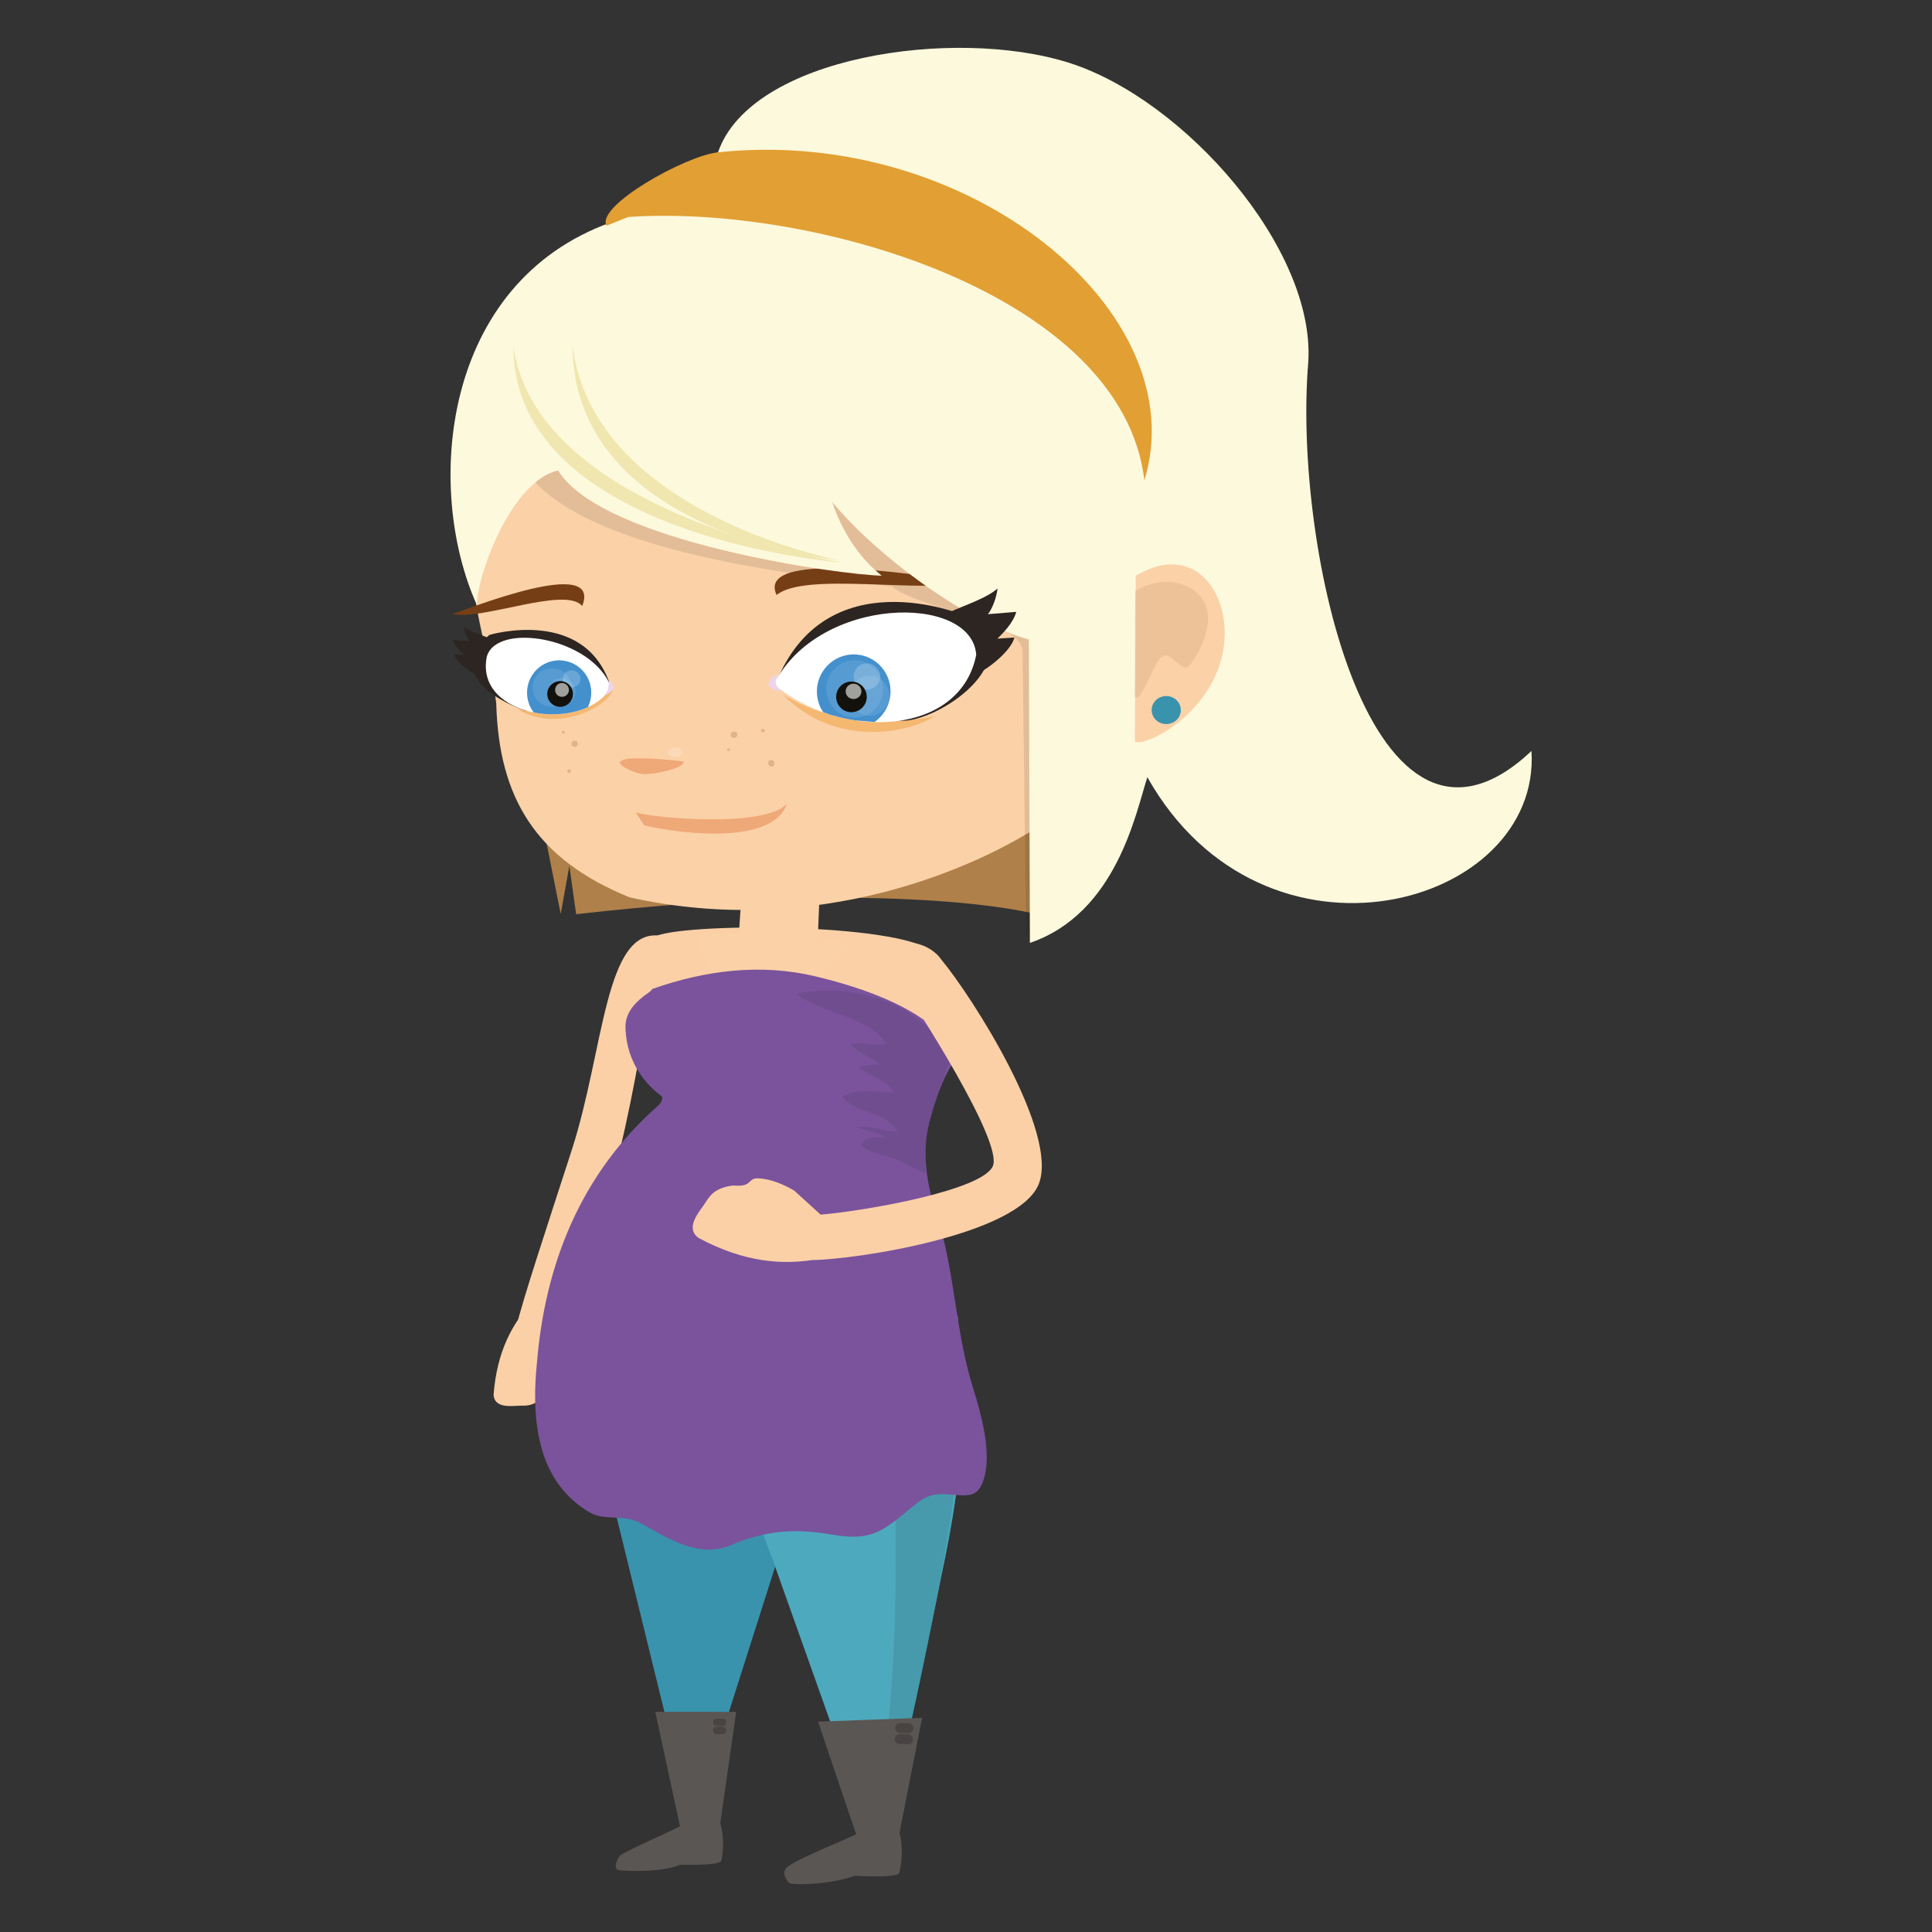 <svg enable-background="new -675 -675 1500 1500" height="1500" viewBox="-675 -675 1500 1500" width="1500" xmlns="http://www.w3.org/2000/svg" xmlns:xlink="http://www.w3.org/1999/xlink"><rect x="-675" y="-675" width="1500" height="1500" fill="#333333" stroke="none"/><clipPath id="a"><path d="m-74.149-143.751c34.612-68.97 153.625-70.673 157.092-22.882-12.403 63.56-105.003 66.794-157.092 22.882z"/></clipPath><clipPath id="b"><path d="m-200.574-141.335c-21.559 35.917-106.018 24.014-96.5-23.759 7.546-27.37 82.31-15.088 96.5 23.759z"/></clipPath><path d="m-236.964 349.89 3.835 22.574c-.252 7.661-1.742 16.497-5.558 23.311-3.776 6.874-6.774-.159-12.762 11.456-8.264 9.962-14.404 9.025-20.208 9.164-5.782.08-19.515 2.412-20.138-8.527 2.645-34.168 14.883-54.709 27.41-69.154" fill="#fbd0a7"/><path d="m-259.209 363.458c16.333-31.618 38.509-60.228 55.951-111.95 13.707-40.663 24.512-107.617 27.207-120.049l13.626-79.96c-43.168-6.006-43.352 88.148-68.63 166.318-19.811 61.244-37.98 115.837-43.101 137.412" fill="#fbd0a7"/><path d="m-227.68 34.784-5.274-37.48-6.721 37.326-34.472-172.927 402.485 11.511.051 161.261c0-.01-105.635-28.162-356.069.309z" fill="#b0804a"/><path d="m-259.692-63.982c1.35 0 2.44 1.091 2.44 2.435 0 1.351-1.09 2.441-2.44 2.441-1.344 0-2.437-1.091-2.437-2.441.001-1.344 1.093-2.435 2.437-2.435z" fill="#dfb48a"/><path d="m-289.722-128.878c2.012 73.199 30.512 120.92 103.538 150.582 145.586 32.431 269.854-23.126 320.649-57.041 79.037-60.035 83.947-210.558 45.274-316.277-122.776-33.451-206.918-97.959-368.369-100.379-76.835 37.581-105.929 114.64-117.599 191.779-7.127 52.677 11.969 90.214 16.507 131.336z" fill="#fbd1a7"/><g fill="#dfb48a"><circle cx="-237.696" cy="-106.509" r="1.111"/><path d="m-228.865-100.044c1.355 0 2.45 1.096 2.45 2.451 0 1.351-1.095 2.446-2.45 2.446-1.35 0-2.446-1.096-2.446-2.446 0-1.356 1.096-2.451 2.446-2.451z"/><path d="m-234.513-76.285c0-.857.592-1.56 1.314-1.56.758 0 1.335.702 1.335 1.6-.01.836-.598 1.539-1.335 1.519-.731-.01-1.325-.712-1.314-1.559z"/><path d="m-109.016-91.985c-.567.254-1.2-.02-1.424-.603-.245-.538.039-1.2.612-1.434.569-.215 1.231.03 1.426.598.224.592-.031 1.235-.614 1.439z"/><path d="m-102.654-105.508c.498 1.25-.189 2.7-1.545 3.248-1.354.543-2.859-.029-3.362-1.275-.504-1.25.189-2.705 1.543-3.248 1.356-.548 2.861.025 3.364 1.275z"/><path d="m-75.165-79.926c-1.254.527-2.714-.185-3.257-1.559-.547-1.36.02-2.879 1.255-3.367 1.274-.532 2.734.165 3.286 1.548.528 1.381-.038 2.89-1.284 3.378z"/><path d="m-82.202-106.479c-.818.304-1.665.01-1.929-.692-.277-.643.131-1.479.938-1.818.796-.293 1.682 0 1.948.683.262.687-.167 1.493-.957 1.827z"/></g><path d="m-192.63-83.966c-5.438 1.539 10.037 9.947 18.118 9.987 8.079.02 30.602-4.324 30.318-9.753-18.465-2.415-47.354-4.108-48.436-.234z" fill="#efa877"/><path d="m-150.736-94.739c3.075 0 5.559 1.689 5.559 3.766 0 2.078-2.484 3.766-5.559 3.766-3.067 0-5.557-1.688-5.557-3.766 0-2.077 2.49-3.766 5.557-3.766z" fill="#fff" opacity=".2"/><path d="m-181.388-44.222 6.485 9.926c13.15 3.825 98.553 18.962 110.794-16.497-17.577 18.424-100.807 11.262-117.279 6.571z" fill="#efa877"/><path d="m-315.558-223.625c13.249-30.707 20.451-54.974 51.093-82.658 48.15 61.021 210.005 77.647 281.621 86.503 26.318 19.515 101.988 26.698 101.789 50.84l2.769 220.484c18.209-14.071 15.461-7.744 31.918-26.229l7.649-218.153-222.021-134.878-212.122-7.611-44.739 84.068z" fill="#12110b" opacity=".102"/><path d="m-72.037-212.997c21.676-18.394 114.525-.826 149.232-10.14-16.167-1.579-167.522-28.645-149.232 10.14z" fill="#763e15"/><path d="m-222.967-204.498c-13.2-15.66-77.891 11.585-100.774 6.162 11.162-3.254 116.512-46.049 100.774-6.162z" fill="#763e15"/><path d="m-304.858-205.469c1.14-26.604 28.071-96.45 63.122-104.27 34.205 55.746 220.286 81.208 251.282 81.687-18.842-15.008-31.086-35.539-38.481-57.245 35.95 43.333 105.763 93.785 152.744 106.87l.796 235.501c67.281-23.006 82.205-100.849 91.19-128.677 90.631 160.994 306.004 100.897 298.233-20.317-124.202 116.892-185.467-158.208-173.285-301.936 5.578-88.381-96.509-204.072-185.686-232.354-89.128-28.301-247.032-4.931-272.59 69.453l-82.717 54.272c-132.223 47.115-145.178 206.728-104.608 297.016z" fill="#fdf9dd"/><path d="m-187.234-506.534c144.131-9.907 383.662 59.885 400.736 204.431 39.967-130.101-135.678-275.359-331.055-254.644-25.447 2.706-95.031 41.67-86.553 56.981z" fill="#e29f33"/><path d="m-20.295-237.919c-109.068-11.382-256.582-56.857-256.034-168.017 13.782 100.395 157.9 149.9 256.034 168.017z" fill="#f0e6af"/><path d="m-24.189-239.927c-87.943-11.292-206.837-56.623-206.284-167.772 11.026 100.375 127.171 149.757 206.284 167.772z" fill="#f0e6af"/><path d="m206.768-227.948-.639 128.816c10.631 4.468 69.436-27.853 69.724-83.943.169-37.482-27.195-70.002-69.085-44.873z" fill="#fbd1a7"/><path d="m219.15-123.748c.03-6.032 5.121-10.888 11.386-10.833 6.256.01 11.278 4.905 11.257 10.933-.029 6.007-5.129 10.833-11.375 10.804-6.257-.02-11.297-4.936-11.268-10.904z" fill="#3993ad"/><path d="m206.478-216.198c26.19-15.192 50.658-3.462 55.219 13.259 5.281 16.253-7.809 38.612-13.498 44.833-5.668 6.247-13.538-11.446-20.552-7.436-7.043 3.989-16.795 37.969-21.565 31.419.327-25.114.087-56.991.396-82.075z" fill="#dfb48a" opacity=".502"/><path d="m-28.628-116.516c-12.603-12.427-12.826-32.744-.45-45.415 12.288-12.647 32.458-12.881 45.058-.519 12.631 12.422 12.811 32.725.488 45.381-1.465 1.519-3.019 2.889-4.811 4.07z" fill="#4577b9"/><path d="m-71.583-151.158c-1.565-.632-5.125 5.435-4.204 7.437.956 1.997 9.09 5.628 9.761 4.413-4.093-3.82-4.458-7.013-5.557-11.85z" fill="#edd4e8"/><path d="m-30.058-141.745c.069-13.722 11.146-24.778 24.745-24.705 13.542.06 24.541 11.232 24.46 24.959-.079 13.723-11.157 24.791-24.695 24.721-13.607-.074-24.579-11.241-24.51-24.975z" fill="#fff" opacity=".102"/><path d="m-9.996-135.856c.065-9.579 7.876-17.279 17.409-17.209 9.583.04 17.334 7.781 17.274 17.383-.05 9.578-7.86 17.318-17.473 17.279-9.494-.051-17.249-7.876-17.21-17.453z" fill="#fff" opacity=".102"/><path d="m-6.443-152.527c.039-6.261 5.189-11.332 11.585-11.292 6.415.02 11.514 5.13 11.476 11.406-.031 6.26-5.19 11.331-11.585 11.292-6.387-.021-11.497-5.14-11.476-11.406z" fill="#fff" opacity=".2"/><path d="m-67.075-135.702c41.017 42.003 97.839 29.68 117.781 16.8-23.241 4.648-73.183 10.545-117.781-16.8z" fill="#f4b871"/><path d="m-254.189-128.335c-9.328-.041-16.86-7.537-16.814-16.747.04-9.205 7.64-16.631 16.969-16.591 9.329.045 16.856 7.541 16.815 16.751-.044 9.205-7.64 16.631-16.97 16.587z" fill="#fff" opacity=".102"/><path d="m-257.387-141.375c.041-6.51 5.336-11.76 11.865-11.74 6.53.049 11.75 5.345 11.711 11.859-.022 6.46-5.305 11.794-11.821 11.734-6.538-.014-11.774-5.398-11.755-11.853z" fill="#fff" opacity=".102"/><path d="m-244.879-152.453c.009-4.144 3.466-7.437 7.754-7.426 4.234.03 7.681 3.356 7.672 7.485-.031 4.149-3.522 7.516-7.776 7.486-4.243-.018-7.681-3.425-7.65-7.545z" fill="#fff" opacity=".2"/><path d="m-258.243-139.478c.041-6.131 5.062-11.077 11.223-11.038 6.13.02 11.047 5.017 11.027 11.148-.039 6.182-5.01 11.132-11.152 11.098-6.137-.021-11.127-5.017-11.098-11.208z" fill="#12110b"/><path d="m-21.52-134.854c.038-7.338 5.966-13.255 13.292-13.235 7.363.041 13.26 6.022 13.219 13.365-.019 7.336-5.997 13.238-13.354 13.199-7.31-.031-13.188-5.988-13.157-13.329z" fill="#12110b"/><path d="m-273.041-124.077c36.26 6.375 53.339-3.293 74.025-15.272-3.569 11.726-40.558 34.03-74.025 15.272z" fill="#f4b871"/><path d="m-248.316-140.235c0-3.356 2.641-6.026 5.957-6.007 3.33 0 6.019 2.725 5.988 6.047 0 3.317-2.705 5.947-6.057 5.917-3.308-.019-5.908-2.649-5.888-5.957z" fill="#fff" opacity=".6"/><path d="m-12.083-139.328c.021-3.641 3.119-6.585 6.865-6.545 3.765.021 6.813 2.979 6.813 6.591-.02 3.74-3.127 6.668-6.873 6.649-3.756-.021-6.84-2.99-6.805-6.695z" fill="#fff" opacity=".6"/><g fill="#2c2522"><path d="m-269.857-161.065c-8.623-17.522-34.768-19.066-45.162-27.554.632 4.438 2.765 8.951 4.691 11.307l-13.159-.817c1.564 4.916 6.267 9.24 9.031 11.74l-7.865-.389c1.081 5.284 13.982 16.506 27.529 19.465-8.119-3.845-10.619-9.479-9.773-20.83 2.122-6.346 22.126-9.209 34.708 7.078z"/><path d="m25.085-168.481c13.707-30.966 57.33-34.458 74.414-49.654-.915 7.79-4.283 15.859-7.44 19.983l21.965-1.799c-2.4 8.623-10.1 16.342-14.624 20.781l13.109-.857c-1.584 9.274-22.712 29.308-45.225 34.906 13.399-6.988 17.373-16.909 15.521-36.784-3.817-11.067-37.298-15.545-57.72 13.424z"/><path d="m-295.077-182.044s75.271-22.504 94.368 40.669l-4.808 6.241-61.577 11.904c.001-.009-68.826-22.215-27.983-58.814z"/><path d="m21.967-115.793c25.851 5.429 109.869-48.26 50.216-81.931 0 0-106.62-44.161-145.032 53.733 0 0 93.85 28.606 94.816 28.198z"/></g><path d="m-74.149-143.751c34.612-68.97 153.625-70.673 157.092-22.882-12.403 63.56-105.003 66.794-157.092 22.882z" fill="#fff"/><g clip-path="url(#a)"><path d="m-32.179-117.566c-11.303-11.153-11.486-29.358-.409-40.695 11.019-11.351 29.093-11.565 40.401-.488 11.306 11.152 11.476 29.347.397 40.688-1.294 1.371-2.7 2.596-4.282 3.636z" fill="#4390cd"/><g fill="#fff"><path d="m-11.529-117.84c-12.184-.066-22.004-10.082-21.946-22.379.066-12.298 9.988-22.22 22.166-22.16 12.186.059 22.009 10.082 21.95 22.379-.07 12.297-9.993 22.22-22.17 22.16z" opacity=".102"/><path d="m-15.469-134.92c.039-8.597 7.047-15.495 15.609-15.445 8.567.045 15.511 7.023 15.48 15.59-.05 8.597-7.052 15.535-15.64 15.496-8.556-.032-15.493-7.019-15.449-15.641z" opacity=".102"/><path d="m-12.266-149.853c.019-5.598 4.616-10.161 10.354-10.11 5.739.024 10.351 4.602 10.311 10.226-.03 5.618-4.673 10.135-10.41 10.115-5.747-.04-10.3-4.623-10.255-10.231z" opacity=".2"/></g><path d="m-25.804-134.023c.01-6.58 5.345-11.88 11.895-11.83 6.599.02 11.899 5.365 11.859 11.974-.021 6.55-5.375 11.855-11.974 11.834-6.555-.039-11.821-5.398-11.78-11.978z" fill="#12110b"/><path d="m-18.438-138.277c0-3.252 2.764-5.922 6.126-5.883 3.367.01 6.102 2.68 6.102 5.938-.021 3.312-2.776 5.947-6.161 5.947-3.346-.03-6.086-2.684-6.067-6.002z" fill="#fff" opacity=".6"/></g><path d="m-200.574-141.335c-21.559 35.917-106.018 24.014-96.5-23.759 7.546-27.37 82.31-15.088 96.5 23.759z" fill="#fff"/><g clip-path="url(#b)"><path d="m-256.569-117.662c-10.669-8.721-12.343-24.511-3.68-35.324 8.636-10.779 24.346-12.462 35.069-3.756 9.948 8.079 12.129 22.424 5.231 33.258z" fill="#4390cd"/><g fill="#fff"><path d="m-261.545-141.315c.041-8.244 6.815-14.893 15.218-14.884 8.337.051 15.131 6.794 15.086 15.057-.04 8.264-6.903 14.903-15.256 14.883-8.409-.039-15.103-6.784-15.048-15.056z" opacity=".102"/><path d="m-249.328-137.978c.012-5.848 4.777-10.57 10.62-10.52 5.858.035 10.54 4.787 10.5 10.629-.024 5.783-4.767 10.57-10.61 10.52-5.847-.021-10.559-4.836-10.51-10.629z" opacity=".102"/><path d="m-238.155-147.924c.019-3.717 3.133-6.67 6.967-6.651 3.791.021 6.895 3.009 6.885 6.74-.009 3.686-3.153 6.693-6.948 6.693-3.836-.019-6.923-3.082-6.904-6.782z" opacity=".2"/></g><path d="m-250.115-136.265c.025-5.519 4.553-9.947 10.042-9.927 5.519.02 9.921 4.507 9.902 10.017-.041 5.539-4.477 9.967-9.986 9.947-5.519-.031-9.976-4.498-9.958-10.037z" fill="#12110b"/><path d="m-244.003-139.349c0-2.979 2.377-5.384 5.335-5.363 2.988.02 5.409 2.44 5.39 5.438 0 2.958-2.45 5.305-5.45 5.285-2.959-.01-5.314-2.381-5.275-5.36z" fill="#fff" opacity=".6"/></g><path d="m-202.227-146.894c1.039-.703 4.203 4.467 3.7 6.375-.419 1.792-5.872 5.753-6.505 4.731 2.591-3.774 2.515-6.678 2.805-11.106z" fill="#edd4e8"/><path d="m-74.074-150.106c-1.585-.623-5.122 5.434-4.193 7.446.941 1.998 9.07 5.618 9.742 4.438-4.1-3.845-4.458-7.063-5.549-11.884z" fill="#edd4e8"/><path d="m-213.051 434.447 71.123 289.906h10.543l58.167-182.878-3.154-9.006 74.11 208.44 16.887.598c.916-11.377 10.698-37.924 40.663-189.971 25.922-121.515 13.43-133.129 1.206-189.992l-90.213 32.228-147.638-5.311-22.016-.358z" fill="#3993ad"/><path d="m-107.127 390.386 163.593-29.576c12.212 56.841 24.695 68.457-1.215 189.99-29.965 152.047-39.749 178.594-40.625 189.971l-16.925-.589-74.101-208.47 3.152 9.025-50.964-135.619" fill="#4daabe"/><path d="m15.173 383.402 40.713-21.866c11.316 56.862 21.497 75.341-1.095 189.991-27.773 152.048-36.837 178.604-37.634 189.972l-15.662-.589c-.019 0 31.191-93.82 13.678-357.508z" fill="#12110b" opacity=".102"/><path d="m68.559 347.34 1.354 105.466c-71.167 42.596-226.644 74.205-298.573 20.043l72.396-278.821-18.991-95.553 10.046-46.965c28.674-10.648 198.902-9.444 215.858 14.385-.001-.001-35.397 244.586 17.91 281.445z" fill="#fbd0a7"/><path d="m-193.954 777.07c9.354.907 34.049 1.326 46.914-4.262 0 0 31.356.966 32.172-3.277 3.283-17.423-.941-28.7-.941-28.7l12.378-86.747h-62.82l19.207 88.818c-9.076 4.82-39.648 17.912-46.91 22.913 0 0-6.754 10.621 0 11.255z" fill="#5a5653"/><path d="m-111.062 662.213c0 1.543-1.275 2.809-2.839 2.809h-4.672c-1.588 0-2.843-1.266-2.843-2.809 0-1.573 1.255-2.85 2.843-2.85h4.672c1.564 0 2.839 1.277 2.839 2.85z" fill="#494443"/><path d="m-111.062 668.547c0 1.556-1.275 2.839-2.839 2.839h-4.672c-1.588 0-2.843-1.283-2.843-2.839 0-1.574 1.255-2.849 2.843-2.849h4.672c1.564-.019 2.839 1.275 2.839 2.849z" fill="#494443"/><path d="m-63.549 774.422c7.266-6.077 43.314-20.441 53.24-25.282l-29.562-87.465 80.795-2.969-17.562 89.397s4.103 12.292-.069 30.88c-1.036 4.523-34.703 2.332-34.703 2.332-14.025 5.479-40.773 7.82-50.671 5.837-.01 0-7.865-7.352-1.468-12.73z" fill="#5a5653"/><path d="m34.171 666.935c-.101 2.131-1.893 3.825-4.024 3.744l-6.396-.228c-2.142-.069-3.816-1.883-3.747-3.995.081-2.152 1.895-3.825 4.036-3.765l6.396.208c2.141.091 3.794 1.882 3.735 4.036z" fill="#494443"/><path d="m33.872 675.541c-.098 2.151-1.892 3.826-4.024 3.745l-6.375-.219c-2.153-.08-3.827-1.872-3.746-4.025.08-2.131 1.874-3.825 4.004-3.734l6.395.208c2.131.081 3.805 1.883 3.746 4.025z" fill="#494443"/><path d="m-132.933 50.399 31.633-.622 1.345-20.208 61.729-22.075-1.827 45.386 25.785 5.948s-32.256 42.697-77.831 60.588c-.001.018-32.306-19.984-40.834-69.017z" fill="#fbd1a7"/><path d="m52.28 268.244c-7.629-23.569-12.024-47.469-5.567-72.363 4.055-15.64 11.287-38.173 21.557-50.068-17.085-36.749-76.349-54.69-110.467-62.838-42.153-10.052-85.322-4.667-126.409 9.882l-1.355 1.734c-12.265 8.428-19.884 16.675-19.417 28.929 1.042 27.634 16.975 44.449 28.013 52.518 1.4 1.025-.233 4.702-1.599 6.415-61.483 53.755-89.087 124.593-95.258 201.806-.928 9.116-1.406 18.251-1.286 27.196.459 35.804 10.266 68.687 42.01 87.604 11.73 7.192 27.09 1.056 40.435 8.846 23.27 12.9 47.099 28.511 73.468 15.032 6.763-2.579 13.11-4.553 19.3-6.007 18.524-4.283 35.49-3.924 56.269-.32 29.861 5.182 38.868-3.056 61.608-21.935 12.064-10.061 17.712-10.32 31.649-9.104 13.746 1.205 20.382.977 24.336-14.884 4.892-19.903-2.868-48.234-8.976-67.74-14.185-45.088-13.885-90.115-28.311-134.703z" fill="#7a539c"/><path d="m-56.506 96.562c18.798 15.561 56.927 17.493 69.508 38.881-8.885 2.221-18.569-2.151-27.446.109 5.39 7.909 16.817 9.514 22.257 16.179-5.62-.668-11.717 1.145-16.767 1.523 8.696 7.202 22.453 9.853 27.862 19.834-14.564.487-26.364-3.984-40.05 3.466 10.131 13.17 35.06 11.197 43.109 27.276-10.958-.519-21.468-5.538-32.715-3.686 8.1 2.251 16.329 3.945 23.958 7.69-7.947.638-16.217-1.355-20.335 6.524 7.106 6.057 22.527 8.099 31.454 12.224 6.474 2.988 12.631 6.873 19.336 9.204-.251-2.659-.44-5.359-.528-8.089-.806-25.741 12.361-63.407 22.702-86.169-10.091-11.456-30.224-28.321-43.603-35.095-24.626-11.065-50.212-15.848-78.742-9.871z" fill="#1d1d1b" opacity=".1"/><path d="m19.468 81.979c18.408 26.279 84.016 129.204 76.445 148.183-7.53 18.957-98.911 34.954-133.766 37.874l-20.492-18.619c-7.971-4.741-17.966-9.005-27.38-9.544-9.468-.636-4.263 7.013-19.992 5.538-15.526 1.934-18.565 8.808-22.515 14.625-3.854 5.827-15.176 18.309-4.449 26.08 36.542 19.584 65.459 20.511 88.333 17.164 32.639-.229 159.746-19.276 175.764-58.845 16.019-39.548-51.461-145.422-75.708-174.57-10.998-16.119-46.321-21.823-36.24 12.114z" fill="#fbd0a7"/></svg>